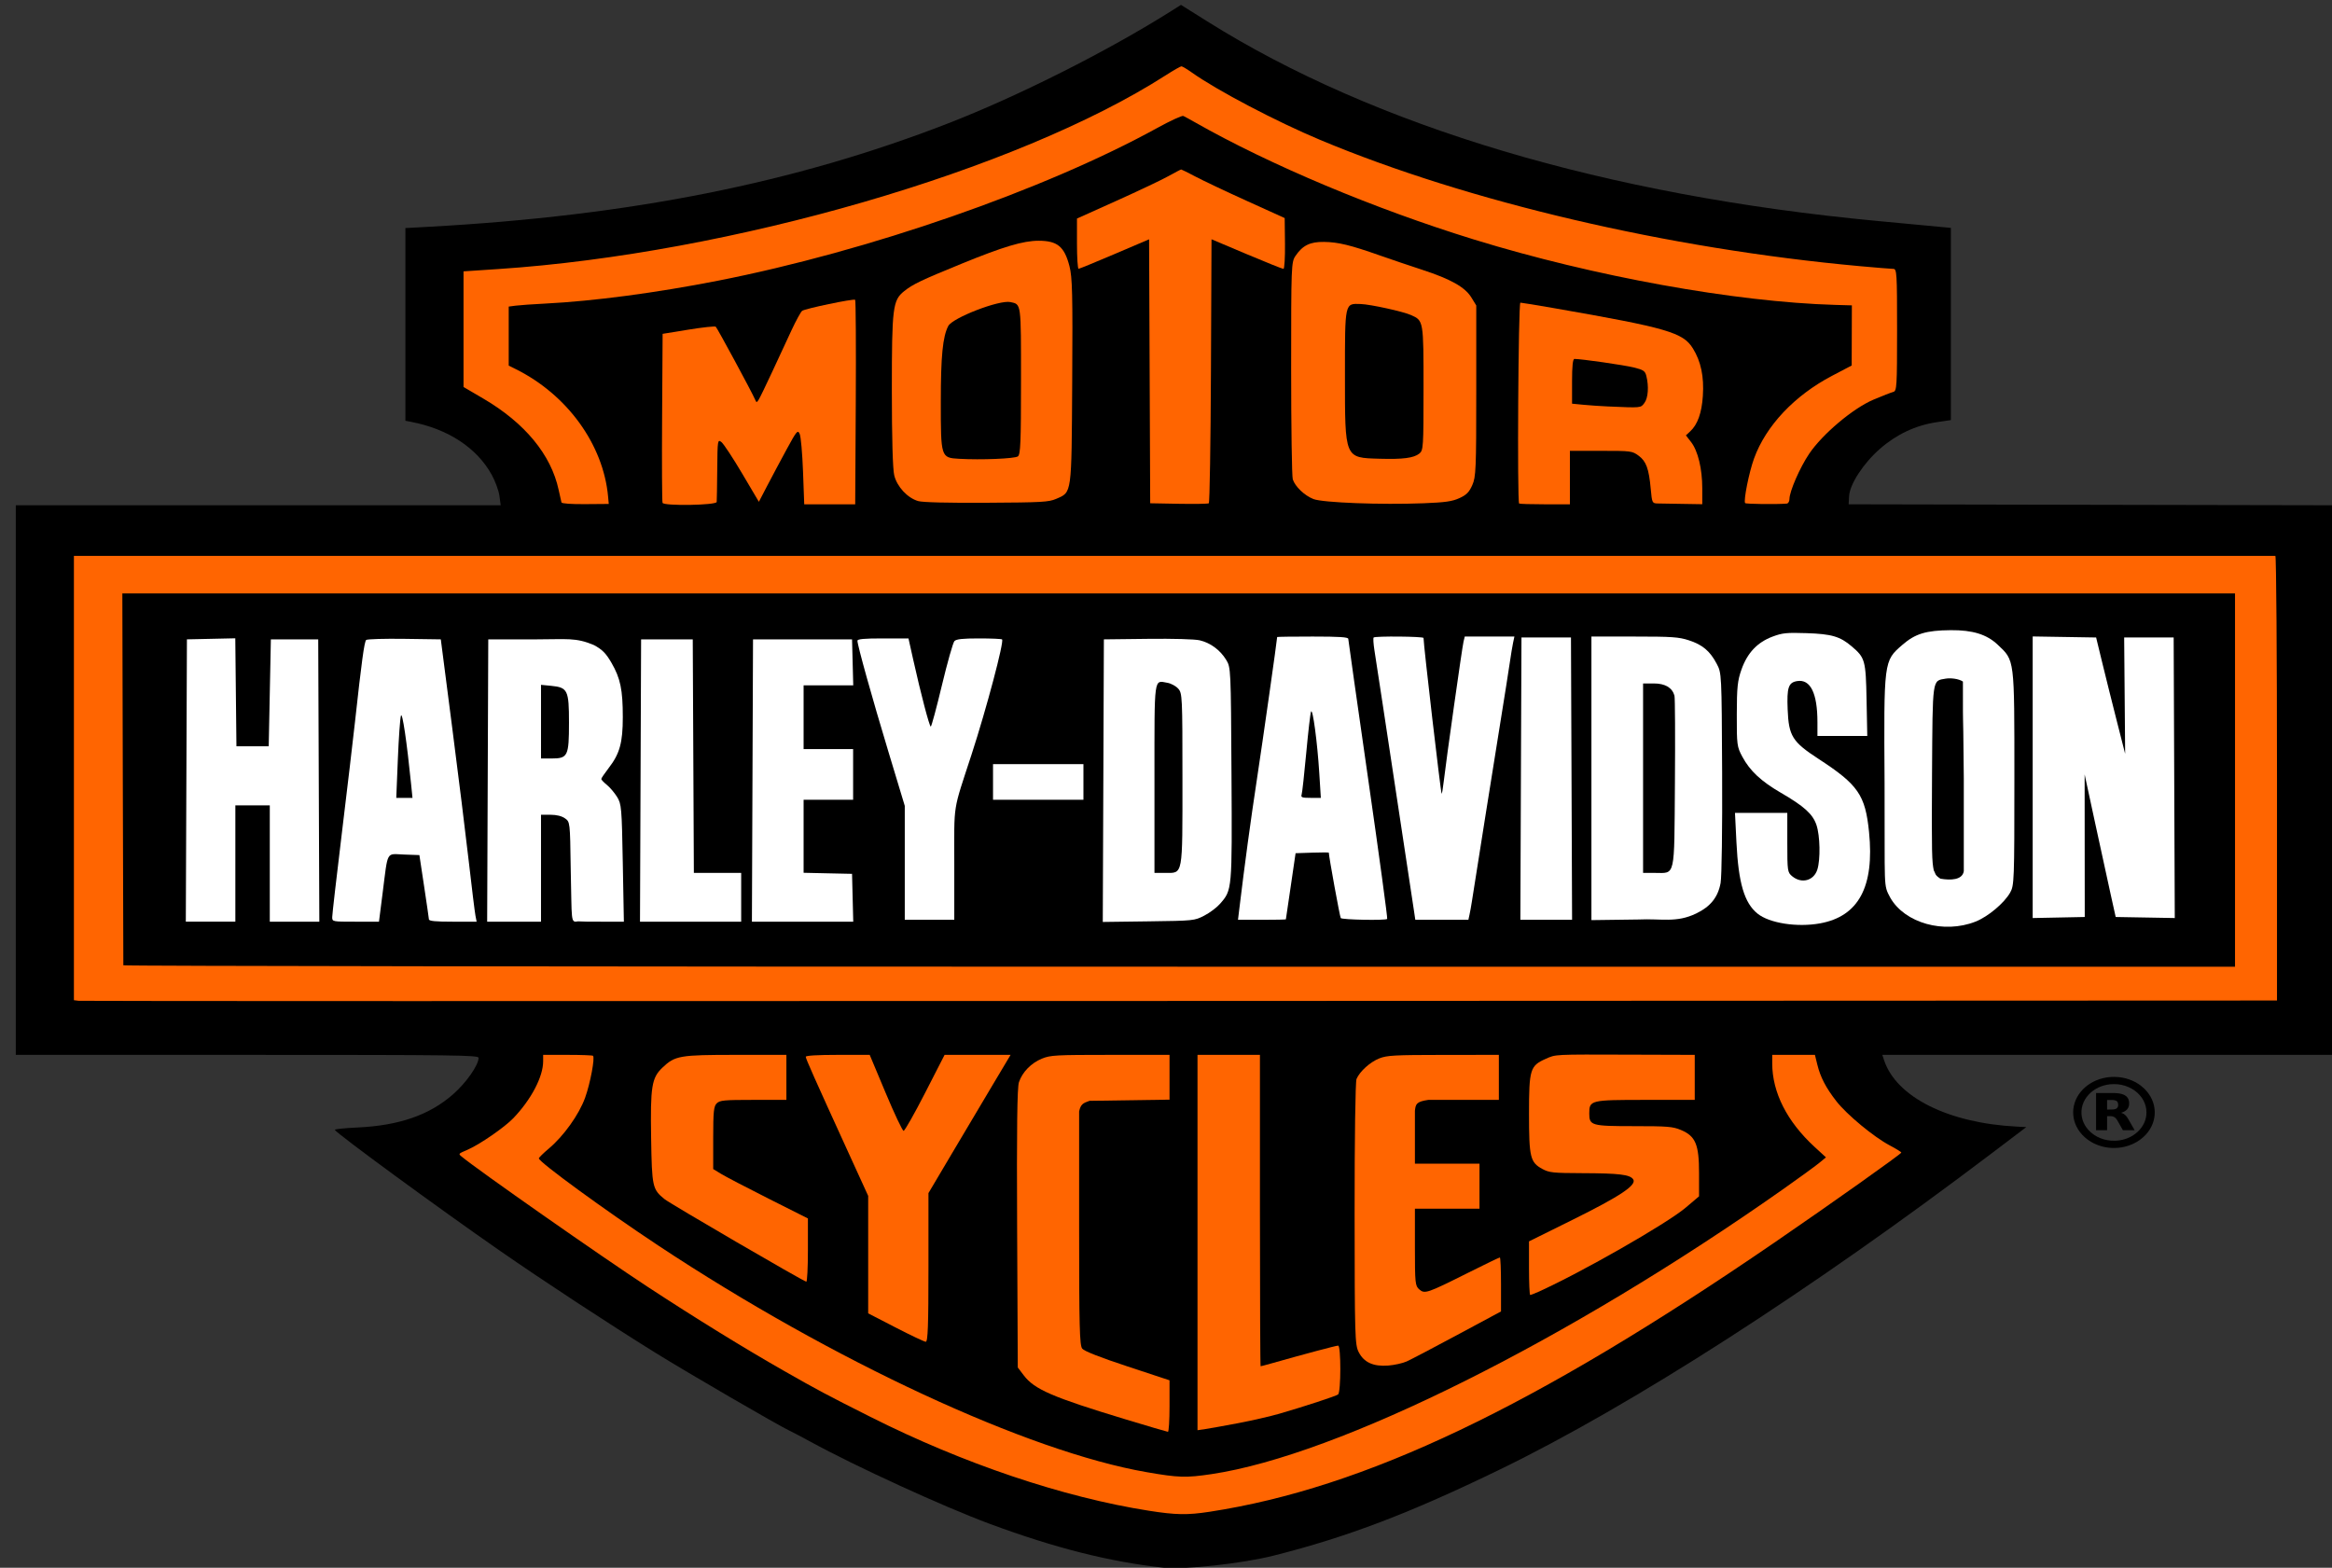 <?xml version="1.0" encoding="utf-8"?>
<!-- Generator: Adobe Illustrator 16.0.0, SVG Export Plug-In . SVG Version: 6.00 Build 0)  -->
<!DOCTYPE svg PUBLIC "-//W3C//DTD SVG 1.1//EN" "http://www.w3.org/Graphics/SVG/1.1/DTD/svg11.dtd">
<svg version="1.1"
	 id="svg2" xmlns:dc="http://purl.org/dc/elements/1.1/" xmlns:svg="http://www.w3.org/2000/svg" xmlns:rdf="http://www.w3.org/1999/02/22-rdf-syntax-ns#" xmlns:cc="http://creativecommons.org/ns#" sodipodi:docname="Harley-Davidson logo.svg" inkscape:version="0.91 r13725" xmlns:sodipodi="http://sodipodi.sourceforge.net/DTD/sodipodi-0.dtd" xmlns:inkscape="http://www.inkscape.org/namespaces/inkscape"
	 xmlns="http://www.w3.org/2000/svg" xmlns:xlink="http://www.w3.org/1999/xlink" x="0px" y="0px" width="800px" height="537.838px"
	 viewBox="-285.396 -311.322 800 537.838" enable-background="new -285.396 -311.322 800 537.838" xml:space="preserve">
<rect x="-285.396" y="-311.322" width="800" height="537.838" fill="#333333" stroke="none"/>
<title  id="title4242">Harley-Davidson Motorcycles</title>
<sodipodi:namedview  id="base" fit-margin-right="0" fit-margin-bottom="0" inkscape:window-maximized="1" inkscape:window-width="1366" inkscape:pageshadow="2" inkscape:pageopacity="0.0" inkscape:document-units="px" inkscape:window-height="705" inkscape:current-layer="g4188" inkscape:window-x="-8" inkscape:window-y="-8" borderopacity="1.0" inkscape:cy="112.37691" bordercolor="#666666" inkscape:cx="113.37848" inkscape:zoom="1.4142136" pagecolor="#ffffff" fit-margin-top="0" showgrid="false" fit-margin-left="0">
	</sodipodi:namedview>
<g id="layer1" transform="translate(-3.989,-828.251)" inkscape:groupmode="layer" inkscape:label="Capa 1">
	<g id="g4197" transform="matrix(0.213,0,0,0.213,58.233,906.303)">
		<g id="g4188">
			<path id="path4239" inkscape:connector-curvature="0" d="M278.664,696.839c-86.125-9.443-174.731-31.832-279.071-70.528
				c-74.972-27.807-215.55-92.232-289.473-132.672c-12.392-6.777-27.218-14.569-32.928-17.304
				c-20.569-9.843-164.04-93.214-216.679-125.908c-75.371-46.818-179.488-115.107-249.29-163.544
				c-99.17-68.821-263.735-189.323-266.518-195.174c-0.542-1.136,15.845-2.854,36.413-3.799
				c67.036-3.09,115.696-19.933,153.78-53.235c21.381-18.687,41.344-47.178,41.344-59.017c0-4.256-37.161-4.726-372.67-4.726
				h-372.686v-442.608v-442.622h390.504h390.486l-2.051-15.138c-1.129-8.319-6.745-23.622-12.456-33.979
				c-23.861-43.255-70.17-73.685-129.457-85.11l-9.544-1.842v-155.175v-155.175l37.271-2.04
				c324.868-17.799,588.858-70.328,836.365-166.417c113.755-44.17,257.577-116.579,360.216-181.362l15.285-9.65l41.917,26.313
				c270.575,169.87,642.816,280.75,1080.216,321.773c44.808,4.199,89.653,8.416,99.661,9.37l18.199,1.721v154.771v154.762
				l-23.035,3.437c-33.818,5.048-64.443,19.438-91.199,42.826c-26.899,23.54-48.787,57.227-49.773,76.607l-0.656,12.798
				l390.871,0.775l390.885,0.762v442.608v442.608h-363.761h-363.78l2.767,8.388c19.63,59.666,103.497,101.604,214.341,107.177
				l14.794,0.748l-56.39,42.716c-290.746,220.265-579.281,405.743-791.346,508.721c-145.382,70.606-245.489,108.733-364.174,138.692
				C405.784,690.323,312.262,700.523,278.664,696.839z"/>
			<path id="path4237" inkscape:connector-curvature="0" fill="#FF6501" d="M353.556,606.837
				c249.99-38.347,522.666-168.321,909.908-433.697c91.149-62.465,204.319-142.737,204.209-144.832
				c-0.064-0.982-8.48-6.195-18.708-11.589c-25.485-13.433-68.977-49.438-85.808-71.023c-16.96-21.78-25.756-38.652-30.799-59.168
				l-3.832-15.597h-34.378h-34.392v13.725c0,46.733,23.861,93.787,68.229,134.544l18.327,16.831l-11.215,9.205
				c-6.158,5.061-32.263,24.026-58.001,42.161C930.483,331.393,560.788,515.738,357.089,546.129
				c-41.569,6.195-53.242,5.864-104.929-3.106C60.951,509.86-253.212,364.069-534.285,178.063
				C-619.774,121.485-726.69,43.476-726.69,37.68c0-1.289,7.223-8.4,16.035-15.803c23.909-20.089,48.566-54.596,58.43-81.809
				c8.335-23.028,16.177-64.659,12.743-67.655c-0.938-0.817-19.376-1.482-40.979-1.482h-39.293v10.258
				c0,24.942-19.025,61.332-47.896,91.583c-13.968,14.64-54.215,42.477-73.446,50.796c-15.702,6.793-15.48,6.543-9.944,11.173
				c25.054,20.961,222.66,159.337,299.527,209.743c77.009,50.489,155.388,98.817,219.384,135.264
				c55.121,31.4,67.974,38.237,139.321,74.157c149.675,75.378,310.677,129.639,448.947,151.306
				C299.295,611.994,317.938,612.297,353.556,606.837L353.556,606.837z"/>
			<path id="path4235" inkscape:connector-curvature="0" sodipodi:nodetypes="scscsccccccscsscsscs" fill="#FF6501" d="
				M289.067,436.643v-41.559l-67.797-22.379c-43.891-14.473-69.566-24.563-72.794-28.583c-4.231-5.272-5.011-35.31-5.011-194.215
				v-187.99c2.609-11.272,5.949-13.254,16.719-16.955l64.443-0.943l64.441-0.943v-36.074v-36.071H193.7
				c-88.082,0-96.497,0.47-110.066,6.03c-17.451,7.154-31.641,21.697-37.113,38.042c-2.847,8.526-3.659,74.224-2.911,235.625
				l1.051,223.798l9.703,12.784c17.086,22.471,45.942,34.989,161.911,70.174c37.175,11.288,68.768,20.589,70.199,20.672
				C287.906,478.139,289.067,459.509,289.067,436.643z"/>
			<path id="path4233" inkscape:connector-curvature="0" fill="#FF6501" d="M400.006,464.042
				c21.92-4.176,51.572-10.967,65.875-15.115c40.022-11.6,91.548-28.486,94.682-31.038c4.708-3.841,4.791-78.663,0.083-78.663
				c-3.455,0-53.196,13.27-108.384,28.89c-8.443,2.4-15.858,4.355-16.478,4.355c-0.606,0-1.115-112.849-1.115-250.766v-250.775
				h-50.269h-50.269v302.269v302.264l13.013-1.927C354.29,472.472,378.086,468.2,400.006,464.042z"/>
			<path id="path4231" inkscape:connector-curvature="0" sodipodi:nodetypes="cscssssscccccccccccccccscssccc" fill="#FF6501" d="
				M670.884,364.776c6.41-2.84,43.253-22.154,81.862-42.895l70.202-37.719v-43.464c0-23.902-0.844-43.464-1.863-43.464
				c-1.032,0-23.939,11.05-50.888,24.554c-66.513,33.3-70.119,34.534-78.948,26.839c-6.525-5.681-6.97-10.008-6.97-68.013v-61.928
				h52.003h52.003V82.431V46.165h-52.003h-52.003V3.575v-42.601c1.239-10.591,1.973-14.709,21.539-17.524h56.84h56.822v-36.253
				v-36.266L730.22-129c-79.109,0.069-90.865,0.707-103.291,5.614c-14.794,5.864-31.304,20.755-36.682,33.077
				c-1.858,4.286-3.166,95.327-3.084,217.355c0.124,197.413,0.523,210.725,6.534,222.577c8.466,16.694,23.609,23.567,47.727,21.709
				C651.222,370.571,664.474,367.621,670.884,364.776L670.884,364.776z"/>
			<path id="path4229" inkscape:connector-curvature="0" fill="#FF6501" d="M-99.209,213.387V93.591l36.858-62.231
				C-42.069-2.87-12.305-52.959,3.81-79.966l29.285-49.103h-53.148h-53.162l-31.354,61.194
				c-17.244,33.646-32.85,61.178-34.663,61.178c-1.815,0-14.842-27.532-28.936-61.178l-25.644-61.194h-51.494
				c-32.515,0-51.51,1.136-51.51,3.077c0,3.134,13.888,34.326,69.025,155.051l31.513,68.997v94.591v94.604l44.207,22.819
				c24.308,12.55,46.148,22.888,48.534,22.975C-100.148,333.156-99.209,307.298-99.209,213.387z"/>
			<path id="path4227" inkscape:connector-curvature="0" fill="#FF6501" d="M882.917,252.675
				c68.344-30.68,206.898-109.825,237.312-135.558l21.668-18.341v-37.43c0-46.098-5.598-59.49-29.046-69.374
				c-13.174-5.559-21.236-6.224-75.8-6.224c-68.55,0-71.969-0.97-71.969-20.378c0-21.516,1.689-21.92,90.677-21.92h79.205v-36.253
				v-36.266l-104.865-0.335c-123.476-0.385-118.562-0.638-135.329,6.823c-24.958,11.105-26.724,16.886-26.738,88.033
				c-0.018,70.62,1.955,78.702,21.663,89.323c10.898,5.864,17.116,6.516,63.663,6.681c59.974,0.193,77.122,2.248,82.417,9.87
				c6.365,9.122-20.502,27.064-97.83,65.365l-69.931,34.635v43.17c0,23.733,0.858,43.156,1.909,43.156
				C870.973,257.654,876.828,255.424,882.917,252.675L882.917,252.675z"/>
			<path id="path4225" inkscape:connector-curvature="0" fill="#FF6501" d="M-293.346,185.451v-51.058l-63.266-31.845
				c-34.805-17.51-69.119-35.406-76.261-39.775l-13.011-7.929V4.672c0-42.45,0.89-51.03,5.743-55.704
				c5.089-4.894,11.802-5.518,58.937-5.518h53.196v-36.253v-36.266h-81.049c-91.089,0-98.296,1.262-118.594,20.559
				c-17.37,16.526-19.582,30.361-18.215,113.888c1.273,78.273,2.118,82.059,21.525,97.862
				c9.352,7.613,223.931,132.575,228.403,133.021C-294.507,236.399-293.346,213.538-293.346,185.451z"/>
			<path id="path4223" inkscape:connector-curvature="0" fill="#FF6501" d="M2072.719-574.657
				c0-196.934-1.175-358.069-2.606-358.069s-799.775,0-1774.108,0h-1771.517v357.819v357.805l7.81,0.968
				c4.279,0.528,802.641,0.638,1774.11,0.252l1766.312-0.723V-574.657z"/>
			<path id="path4221" inkscape:connector-curvature="0" d="M-1395.895-273.334c-0.064-1.246-0.461-136.515-0.874-300.603
				l-0.732-298.357H303.796h1701.318v300.617v300.616H304.673C-630.574-271.061-1395.831-272.086-1395.895-273.334z"/>
			<path id="path4219" inkscape:connector-curvature="0" sodipodi:nodetypes="ssssssccs" fill="#FFFFFF" d="M1587.092-343.648
				c20.135-7.918,46.24-29.78,55.849-46.749c6.557-11.605,6.823-19.034,6.823-184.303c0-194.171,0.656-188.959-26.802-214.924
				c-17.689-16.721-40.435-23.765-75.896-23.457c-39.563,0.33-57.046,5.669-77.819,23.733
				c-29.987,26.077-29.813,24.76-28.555,223.715c0.73,170.469-2.386,161.844,9.242,183.5
				C1473.22-341.281,1536.167-323.617,1587.092-343.648L1587.092-343.648z"/>
			<path id="path4217" inkscape:connector-curvature="0" sodipodi:nodetypes="ccsccccc" d="M1530.587-412.843
				c-9.659-6.335-7.351-7.803-10.71-13.599c-2.781-14.293-3.593-23.707-2.749-154.954c1-156.354,0.064-149.81,21.81-153.594
				c7.635-1.331,20.998-0.085,27.949,4.674c0.014,108.646,0,0,1.413,155.978v149.462
				C1565.947-410.611,1547.129-409.932,1530.587-412.843z"/>
			<path id="path4215" inkscape:connector-curvature="0" fill="#FFFFFF" d="M1336.735-340.849
				c62.135-11.242,87.827-59.058,78.948-147.037c-6.03-59.751-17.419-76.263-81.366-117.88
				c-42.156-27.451-47.979-36.769-49.713-79.563c-1.446-35.452,1.211-43.409,15.225-45.738c21.397-3.563,32.74,19.339,32.74,66.143
				v22.25h40.133h40.137l-1.147-58.17c-1.239-63.759-2.354-67.779-23.907-86.147c-18.772-16-32.341-19.965-72.794-21.296
				c-32.18-1.053-38.861-0.36-54.756,5.589c-24.403,9.15-40.435,26.077-49.902,52.694c-6.456,18.203-7.558,28.516-7.649,72.577
				c-0.096,49.268,0.266,52.058,9.017,68.346c12.123,22.542,30.207,39.456,61.85,57.81c37.668,21.865,51.398,34.259,57.395,51.838
				c5.901,17.327,6.663,55.605,1.445,71.978c-5.694,17.9-25.292,23.168-40.339,10.843c-7.732-6.323-8.021-8.306-8.021-54.373
				v-47.816h-42.137h-42.124l2.354,47.58c3.23,65.464,12.678,97.406,33.901,114.611
				C1255.112-341.141,1299.718-334.155,1336.735-340.849L1336.735-340.849z"/>
			<path id="path4213" inkscape:connector-curvature="0" fill="#FFFFFF" d="M-1215.501-437.229v-93.661h27.727h27.743v93.661v93.664
				h39.88h39.896l-0.89-227.363l-0.89-227.347h-38.132h-38.13l-1.734,86.106l-1.734,86.106h-26.008h-25.993l-0.925-86.953
				l-0.922-86.964l-38.942,0.858l-38.942,0.847l-0.89,227.347l-0.892,227.363h39.882h39.896V-437.229z"/>
			<path id="path4211" inkscape:connector-curvature="0" fill="#FFFFFF" d="M-978.318-389.65
				c8.909-69.913,5.139-63.105,34.394-62.066l24.831,0.885l7.539,49.856c4.137,27.422,7.652,51.544,7.796,53.623
				c0.19,2.785,10.37,3.786,38.558,3.786h38.29l-1.909-9.829c-1.049-5.394-5.869-44.489-10.705-86.856
				c-4.836-42.381-16.957-140.271-26.947-217.532l-18.134-140.493l-58.59-0.833c-32.212-0.457-59.939,0.363-61.61,1.817
				c-2.976,2.593-7.461,35.461-18.008,131.951c-2.911,26.591-12.36,106.544-20.982,177.664c-8.638,71.134-15.7,132.644-15.7,136.721
				c0,7.376,0.016,7.39,37.652,7.39h37.655L-978.318-389.65z"/>
			<path id="path4209" inkscape:connector-curvature="0" d="M-953.787-605.213c1.4-34.243,3.627-65.781,4.963-70.108
				c2.212-7.236,9.512,41.853,16.4,110.438l2.196,21.904h-13.059h-13.046L-953.787-605.213z"/>
			<path id="path4207" inkscape:connector-curvature="0" sodipodi:nodetypes="ccscccccsscssssccccccccc" fill="#FFFFFF" d="
				M-723.221-429.672v-86.106h15.207c9.815,0,18.137,2.037,23.416,5.766c8.129,5.738,8.177,6.142,9.212,79.964
				c2.083,87.23-0.62,88.02,11.979,85.941c11.072,0.459,12.057,0.541,40.325,0.541h33.327l-1.735-94.425
				c-1.638-89.336-2.131-95.063-9.193-106.498c-4.105-6.642-11.518-15.377-16.466-19.41c-4.947-4.033-9.003-8.305-9.003-9.512
				c0-1.205,5.44-9.232,12.075-17.841c17.657-22.861,22.588-40.717,22.588-81.781c0-44.113-3.85-62.621-18.167-87.354
				c-8.971-15.512-14.794-21.417-28.346-28.711c-29.429-12.52-43.494-9.177-93.602-9.177h-76.548l-0.89,227.347l-0.892,227.35
				h43.349h43.365v-86.106V-429.672z"/>
			<path id="path4205" inkscape:connector-curvature="0" d="M-723.221-665.726v-59.308l16.338,1.592
				c26.66,2.62,28.73,6.892,28.73,59.281c0,53.903-1.863,57.744-27.936,57.744h-17.132V-665.726z"/>
			<path id="path4203" inkscape:connector-curvature="0" fill="#FFFFFF" d="M-400.82-382.856v-39.277h-38.1h-38.113l-0.893-188.071
				l-0.89-188.073h-41.599h-41.598l-0.89,227.347l-0.892,227.363h81.497h81.479V-382.856z"/>
			<path id="path4201" inkscape:connector-curvature="0" fill="#FFFFFF" d="M-221.3-382.092l-0.97-38.526l-39.006-0.846
				l-39.006-0.86v-58.808v-58.822h39.864h39.882v-40.789v-40.786h-39.882h-39.864v-51.363v-51.365h39.976h39.976l-0.97-37.003
				l-0.97-37.014h-79.746h-79.73l-0.89,227.347l-0.89,227.363h81.591h81.607L-221.3-382.092z"/>
			<path id="path4199" inkscape:connector-curvature="0" fill="#FFFFFF" d="M344.855-353.243
				c8.764-4.492,20.185-13.018,25.371-18.951c19.809-22.613,19.695-21.365,18.63-208.756
				c-0.968-170.785-1.032-172.088-8.636-184.469c-9.691-15.792-25.297-27.284-42.537-31.331c-7.925-1.858-42.541-2.829-83.915-2.345
				l-70.44,0.819l-0.874,227.57l-0.89,227.57l73.685-0.97C328.134-345.078,329.107-345.174,344.855-353.243z"/>
			<path id="path4197" inkscape:connector-curvature="0" d="M264.809-574.38c0-167.293-1.289-157.795,20.933-153.927
				c5.761,0.996,13.553,5.227,17.306,9.384c6.557,7.278,6.828,12.853,6.828,145.47c0,158.35,1.285,151.32-27.936,151.32h-17.132
				V-574.38z"/>
			<path id="path4195" inkscape:connector-curvature="0" fill="#FFFFFF" d="M-57.611-436.895c0-100.166-2.957-81.38,27.713-175.569
				c24.132-74.1,52.877-182.541,49.25-185.717c-1.019-0.888-17.77-1.608-37.242-1.608c-26.421,0-36.443,1.097-39.497,4.313
				c-2.26,2.368-11.295,34.309-20.094,70.993c-8.78,36.684-16.877,66.698-17.99,66.698c-2.18,0-16.019-52.792-28.333-108.012
				l-7.571-33.993h-41.121c-30.59,0-41.105,0.97-41.105,3.786c0.03,7.25,23.829,92.498,49.95,178.852l26.311,87.038v91.762v91.761
				h39.864h39.864V-436.895z"/>
			<path id="path4193" inkscape:connector-curvature="0" fill="#FFFFFF" d="M476.458-347.352c0.096-0.415,3.662-24.552,7.892-53.623
				l7.732-52.875l26.757-0.89c14.729-0.484,26.77-0.484,26.77,0c0.05,6.213,17.753,103.286,19.217,105.337
				c1.959,2.758,71.744,4.102,74.8,1.441c0.858-0.748-12.853-101.703-30.496-224.326c-17.625-122.636-32.102-224.658-32.18-226.739
				c-0.11-2.868-13.968-3.783-57.331-3.783c-31.464,0-57.207,0.346-57.22,0.764c-0.032,4.394-23.164,166.958-32.566,228.859
				c-10.384,68.428-19.47,135.388-28.408,209.227l-2.102,17.37h38.48C458.962-346.59,476.366-346.934,476.458-347.352z"/>
			<path id="path4191" inkscape:connector-curvature="0" d="M501.815-548.261c0.954-2.911,4.313-33.162,7.447-67.224
				c3.148-34.064,6.617-63.979,7.732-66.476c2.721-6.087,10.164,49.507,13.252,98.957l2.51,40.024h-16.335
				C502.499-542.98,500.338-543.755,501.815-548.261z"/>
			<path id="path4189" inkscape:connector-curvature="0" fill="#FFFFFF" d="M772.215-354.907c1.005-4.561,2.675-13.738,3.694-20.394
				c5.52-35.769,38.242-241.57,47.213-296.872c5.727-35.337,11.93-74.768,13.807-87.618c1.863-12.85,4.327-27.796,5.488-33.19
				l2.102-9.829h-39.977h-39.976l-2.005,8.317c-2.212,9.109-28.124,192.356-31.864,225.158c-1.271,11.258-2.799,20.059-3.373,19.562
				c-1.432-1.26-29.111-239.117-29.156-250.763c-0.018-2.482-77.521-3.217-80.338-0.748c-0.954,0.831-0.395,10.008,1.225,20.392
				c1.638,10.384,7.622,49.466,13.302,86.854c18.341,120.852,48.245,318.336,50.443,333.086l2.129,14.362h42.729h42.743
				L772.215-354.907L772.215-354.907z"/>
			<path id="path4187" inkscape:connector-curvature="0" fill="#FFFFFF" d="M936.512-573.951l-0.89-227.347h-39.866H855.89
				l-0.89,227.347l-0.89,227.361h41.647h41.647L936.512-573.951z"/>
			<path id="path4185" inkscape:connector-curvature="0" sodipodi:nodetypes="csssssccccc" fill="#FFFFFF" d="M1137.408-356.82
				c22.957-11.091,34.966-26.119,39.183-48.993c1.831-9.983,2.927-88.201,2.482-177.953c-0.78-160.082-0.78-160.124-8.764-175.234
				c-10.852-20.521-22.783-30.583-44.781-37.751c-16.29-5.311-27.013-6.059-87.763-6.059H968.55v228.361v228.359l75.401-0.998
				C1081.495-348.889,1105.072-341.209,1137.408-356.82z"/>
			<path id="path4183" inkscape:connector-curvature="0" d="M1051.761-574.701v-152.568h17.198c18.245,0,29.67,6.697,33.341,19.575
				c0.973,3.357,1.289,67.045,0.734,141.549c-1.161,154.773,1.303,144.013-32.869,144.013h-18.405V-574.701z"/>
			<path id="path4181" inkscape:connector-curvature="0" fill="#FFFFFF" d="M1762.998-465.941l-0.078-114.804l16.955,78.551
				c9.338,43.214,20.585,94.868,25.008,114.82l8.048,36.25l47.58,0.833l47.58,0.847l-0.89-225.923l-0.89-225.932h-39.866h-39.866
				l0.798,93.661l0.78,93.661l-13.459-52.875c-7.415-29.072-17.928-71.23-23.37-93.664l-9.912-40.784l-51.094-0.833l-51.081-0.833
				v226.767v226.767l41.917-0.846l41.936-0.847L1762.998-465.941L1762.998-465.941z"/>
			<path id="path4179" inkscape:connector-curvature="0" fill="#FFFFFF" d="M150.4-568.656v-28.711H77.605H4.797v28.711v28.7h72.808
				H150.4V-568.656z"/>
			<path id="path4177" inkscape:connector-curvature="0" fill="#FF6501" d="M-615.176-1028.189
				c-7.619-83.876-65.827-164.242-148.785-205.388l-11.263-5.589v-47.552v-47.552l11.263-1.496
				c6.204-0.831,27.649-2.329,47.676-3.341c77.47-3.91,177.927-17.205,277.336-36.698
				c243.323-47.704,526.847-146.275,708.624-246.367c20.81-11.453,39.531-20.062,41.615-19.132
				c2.083,0.943,10.311,5.421,18.295,9.969c120.962,68.802,289.585,139.66,450.028,189.099
				c192.82,59.418,420.651,100.648,581.557,105.25l26.867,0.762l-0.161,48.427l-0.142,48.426l-31.657,16.606
				c-60.511,31.763-106.406,80.384-125.573,133.064c-8.081,22.182-17.244,67.917-14.413,71.911
				c1.147,1.606,50.03,2.217,67.082,0.831c2.372-0.193,4.327-3.522,4.327-7.374c0-12.174,16.863-50.838,31.799-72.937
				c21.507-31.818,70.693-73.214,103.401-87.052c14.303-6.043,28.73-11.685,32.07-12.531c5.616-1.427,6.062-8.831,6.062-99.831
				c0-91.583-0.413-98.294-6.062-98.321c-3.341-0.027-27.904-2.023-54.596-4.451c-307.908-28.06-630.137-103.474-868.435-203.239
				c-70.61-29.572-165.866-79.576-206.623-108.483c-7.828-5.557-15.432-10.09-16.909-10.09c-1.482,0-13.013,6.612-25.646,14.707
				c-239.108,153.22-700.224,287.004-1074.916,311.847l-55.66,3.701v93.108v93.122l31.926,18.717
				c66.891,39.192,109.127,90.387,121.28,147.048c2.037,9.444,4.072,18.536,4.534,20.186c0.509,1.817,15.987,2.911,38.513,2.73
				l37.655-0.303L-615.176-1028.189L-615.176-1028.189z"/>
			<path id="path4175" inkscape:connector-curvature="0" fill="#FF6501" d="M-440.255-1019.581
				c0.239-2.079,0.635-25.745,0.874-52.586c0.415-47.176,0.638-48.644,6.81-43.78c3.499,2.76,18.501,25.522,33.311,50.562
				l26.931,45.54l13.904-26.685c7.652-14.67,21.665-40.954,31.164-58.409c15.971-29.335,17.513-31.152,20.679-24.164
				c1.877,4.16,4.279,31.345,5.362,60.433l1.941,52.861h41.041h41.057l0.925-164.187c0.493-90.307,0.046-164.657-1.019-165.24
				c-3.485-1.87-81.162,14.376-85.393,17.857c-2.26,1.872-9.815,15.638-16.783,30.597s-21.014,45.194-31.226,67.21
				c-10.214,22.003-20.107,42.395-21.987,45.32c-3.18,4.935-3.593,4.88-5.979-0.75c-4.694-11.105-60.706-114.776-63.124-116.841
				c-1.303-1.124-21.108,0.998-43.985,4.713l-41.598,6.768l-0.826,134.252c-0.463,73.838-0.145,135.918,0.716,137.956
				C-525.234-1012.844-440.858-1014.23-440.255-1019.581z"/>
			<path id="path4173" inkscape:connector-curvature="0" fill="#FF6501" d="M355.786-1230.874l0.89-211.78l56.454,23.847
				c31.07,13.101,57.794,23.829,59.418,23.829c1.606,0,2.717-18.41,2.464-40.924l-0.477-40.924l-60.658-27.493
				c-33.373-15.126-70.583-32.733-82.688-39.136c-12.123-6.404-22.622-11.646-23.338-11.646c-0.73,0-10.003,4.839-20.617,10.758
				c-10.609,5.919-48.087,23.707-83.275,39.527l-63.966,28.766v40.536c0,22.292,1.179,40.467,2.611,40.385
				c1.432-0.083,27.55-10.813,58.063-23.817l55.47-23.666l0.89,212.57l0.89,212.556l45.91,0.847
				c25.247,0.457,47.07,0.099,48.488-0.805C353.73-1018.346,355.29-1114.394,355.786-1230.874z"/>
			<path id="path4171" inkscape:connector-curvature="0" fill="#FF6501" d="M755.893-1025.722
				c11.375-5.155,15.748-9.579,20.791-20.975c5.887-13.254,6.396-25.566,6.396-151.889v-137.472l-7.938-12.961
				c-10.118-16.514-33.231-29.53-78.728-44.377c-19.071-6.213-50.076-16.721-68.926-23.333
				c-47.548-16.707-66.623-21.337-89.465-21.684c-22.558-0.346-34.631,5.559-46.148,22.611c-6.713,9.927-6.938,15.679-6.938,180.949
				c0,93.898,1.179,174.346,2.611,178.783c3.767,11.742,18.882,26.16,33.341,31.818c14.987,5.851,108.664,9.425,177.26,6.764
				C733.308-1018.86,744.202-1020.411,755.893-1025.722z"/>
			<path id="path4169" inkscape:connector-curvature="0" d="M627.613-1089.19c-56.899-1.634-56.009,0.528-56.009-134.227
				c0-118.268-0.523-115.868,25.279-114.983c15.891,0.555,68.178,12.02,81.127,17.786c20.204,9.012,20.14,8.625,20.14,117.69
				c0,95.756-0.303,100.317-6.842,105.472C682.324-1090.367,665.015-1088.121,627.613-1089.19z"/>
			<path id="path4167" inkscape:connector-curvature="0" fill="#FF6501" d="M933.888-1058.855v-43.06h49.998
				c48.663,0,50.282,0.207,60.607,7.778c12.265,8.996,16.593,20.793,19.584,53.4c2.083,22.82,2.368,23.43,11.371,23.597
				c5.093,0.11,23.292,0.413,40.44,0.679l31.212,0.498l-0.018-25.607c-0.014-31.455-7.03-60.417-18.056-74.584l-8.319-10.689
				l6.952-6.461c11.93-11.063,18.533-29.53,20.365-56.952c2.083-31.164-3.038-55.605-16.019-76.594
				c-15.909-25.719-41.298-33.08-223.284-64.815c-28.124-4.905-52.701-8.925-54.591-8.925c-3.327,0-5.3,320.648-2.005,323.532
				c0.794,0.679,19.516,1.248,41.615,1.248h40.151V-1058.855L933.888-1058.855z"/>
			<path id="path4165" inkscape:connector-curvature="0" d="M994.559-1173.438c-11.439-0.5-29-1.705-39.004-2.675l-18.198-1.762
				v-36.044c0-24.609,1.22-36.03,3.877-36.03c11.123,0,79.985,9.898,95.513,13.739c15.542,3.825,18.245,5.642,20.25,13.628
				c4.249,16.815,2.928,35.489-3.038,43.432C1047.704-1170.845,1049.852-1171.052,994.559-1173.438z"/>
			<path id="path4163" inkscape:connector-curvature="0" fill="#FF6501" d="M106.351-1024.516
				c25.724-11.148,24.864-4.839,25.976-189.183c0.86-141.379,0.239-167.651-4.469-185.813
				c-8.161-31.483-19.486-40.784-49.663-40.784c-24.848,0-56.872,9.549-123.667,36.861c-65.778,26.896-78.902,33.162-92.822,44.322
				c-18.453,14.794-19.853,25.967-19.853,159.405c0,77.608,1.4,127.322,3.85,137.274c4.501,18.343,21.395,36.489,38.558,41.44
				c7.255,2.093,46.802,3.077,110.13,2.717C83.444-1018.777,94.501-1019.388,106.351-1024.516z"/>
			<path id="path4161" inkscape:connector-curvature="0" d="M-49.847-1089.092c-29.365-1.691-29.478-2.012-29.461-92.207
				c0.016-73.311,3.102-104.642,11.979-121.625c7-13.365,82.323-42.411,100.125-38.597c17.577,3.772,17.068,0.055,17.068,126.312
				c0,99.858-0.796,119.172-5.027,122.235C39.746-1089.287-14.485-1087.068-49.847-1089.092L-49.847-1089.092z"/>
			<path id="path4200" inkscape:connector-curvature="0" d="M1807.109,20.852c-12.169-0.5-23.7-3.841-33.818-9.801
				c-6.906-4.063-12.995-9.4-17.625-15.404c-2.469-3.203-4.313-6.14-5.997-9.579c-5.713-11.687-6.778-24.942-2.992-37.281
				c4.01-13.032,13.234-24.439,26.054-32.217c2.675-1.624,5.396-3.024,8.434-4.327c7.681-3.299,15.638-5.158,24.448-5.724
				c1.161-0.085,2.34-0.112,4.534-0.112c3.198,0,4.804,0.069,7.544,0.349c7.714,0.776,15.143,2.717,22.044,5.752
				c5.043,2.232,9.434,4.811,13.839,8.152c1.179,0.888,4.552,3.827,5.616,4.88c5.185,5.116,9.182,10.731,11.995,16.886
				c5.759,12.534,6.204,26.605,1.276,39.428c-2.501,6.502-6.268,12.463-11.311,17.898c-2.561,2.758-6.158,5.906-9.467,8.262
				c-6.998,5.006-15.381,8.776-24.132,10.857C1820.948,20.448,1813.872,21.127,1807.109,20.852z M1812.79,9.233
				c10.177-0.486,19.566-3.341,27.789-8.443c10.976-6.835,18.547-17.148,21.03-28.656c0.652-2.98,0.876-5.213,0.876-8.484
				c0-2.329-0.046-3.258-0.303-5.185c-1.716-13.28-10.086-25.258-22.893-32.745c-6.888-4.033-14.73-6.557-22.888-7.39
				c-2.386-0.25-3.469-0.291-6.254-0.291c-2.767,0-3.864,0.041-6.218,0.291c-13.413,1.36-25.71,7.25-34.346,16.457
				c-9.448,10.035-13.458,23.026-11.169,36.016c1.069,5.974,3.579,11.825,7.351,17.093c4.263,5.922,10.279,11.077,17.166,14.739
				c6.887,3.659,14.505,5.837,22.617,6.475C1807.669,9.274,1810.674,9.329,1812.79,9.233z M1781.325-37.668v-29.973l15.239,0.028
				c15.459,0.014,15.794,0.027,18.291,0.236c5.157,0.457,9.246,1.484,12.265,3.09c4.359,2.303,6.667,5.63,7.351,10.607
				c0.161,1.053,0.174,3.868,0.046,4.88c-0.239,1.858-0.748,3.536-1.464,4.99c-1.794,3.563-5.488,6.266-10.655,7.805
				c-0.496,0.154-0.89,0.291-0.863,0.305c0.032,0.014,0.303,0.083,0.592,0.167c0.284,0.069,0.904,0.264,1.349,0.429
				c2.831,1.053,5.313,3.079,7.576,6.156c1.225,1.663,1.574,2.26,9.797,16.705l2.579,4.547l-9.434-0.014l-9.448-0.014l-3.262-5.782
				c-6.236-11.036-6.333-11.215-7.507-12.642c-2.212-2.677-4.501-3.841-8.131-4.16c-0.395-0.03-2.037-0.057-3.644-0.057h-2.927
				v11.341v11.327h-8.875h-8.875V-37.668L1781.325-37.668z M1809.321-41.146c2.643-0.349,4.249-0.918,5.474-1.984
				c1.542-1.331,2.258-3.368,2.147-6.101c-0.083-2.037-0.638-3.561-1.688-4.726c-0.542-0.596-1.097-0.984-1.909-1.344
				c-0.812-0.36-1.367-0.541-2.354-0.734c-1.652-0.319-1.891-0.333-7.094-0.36l-4.823-0.03v7.709v7.723l4.759-0.028
				C1807.793-41.036,1808.701-41.063,1809.321-41.146L1809.321-41.146z"/>
		</g>
	</g>
</g>
</svg>
